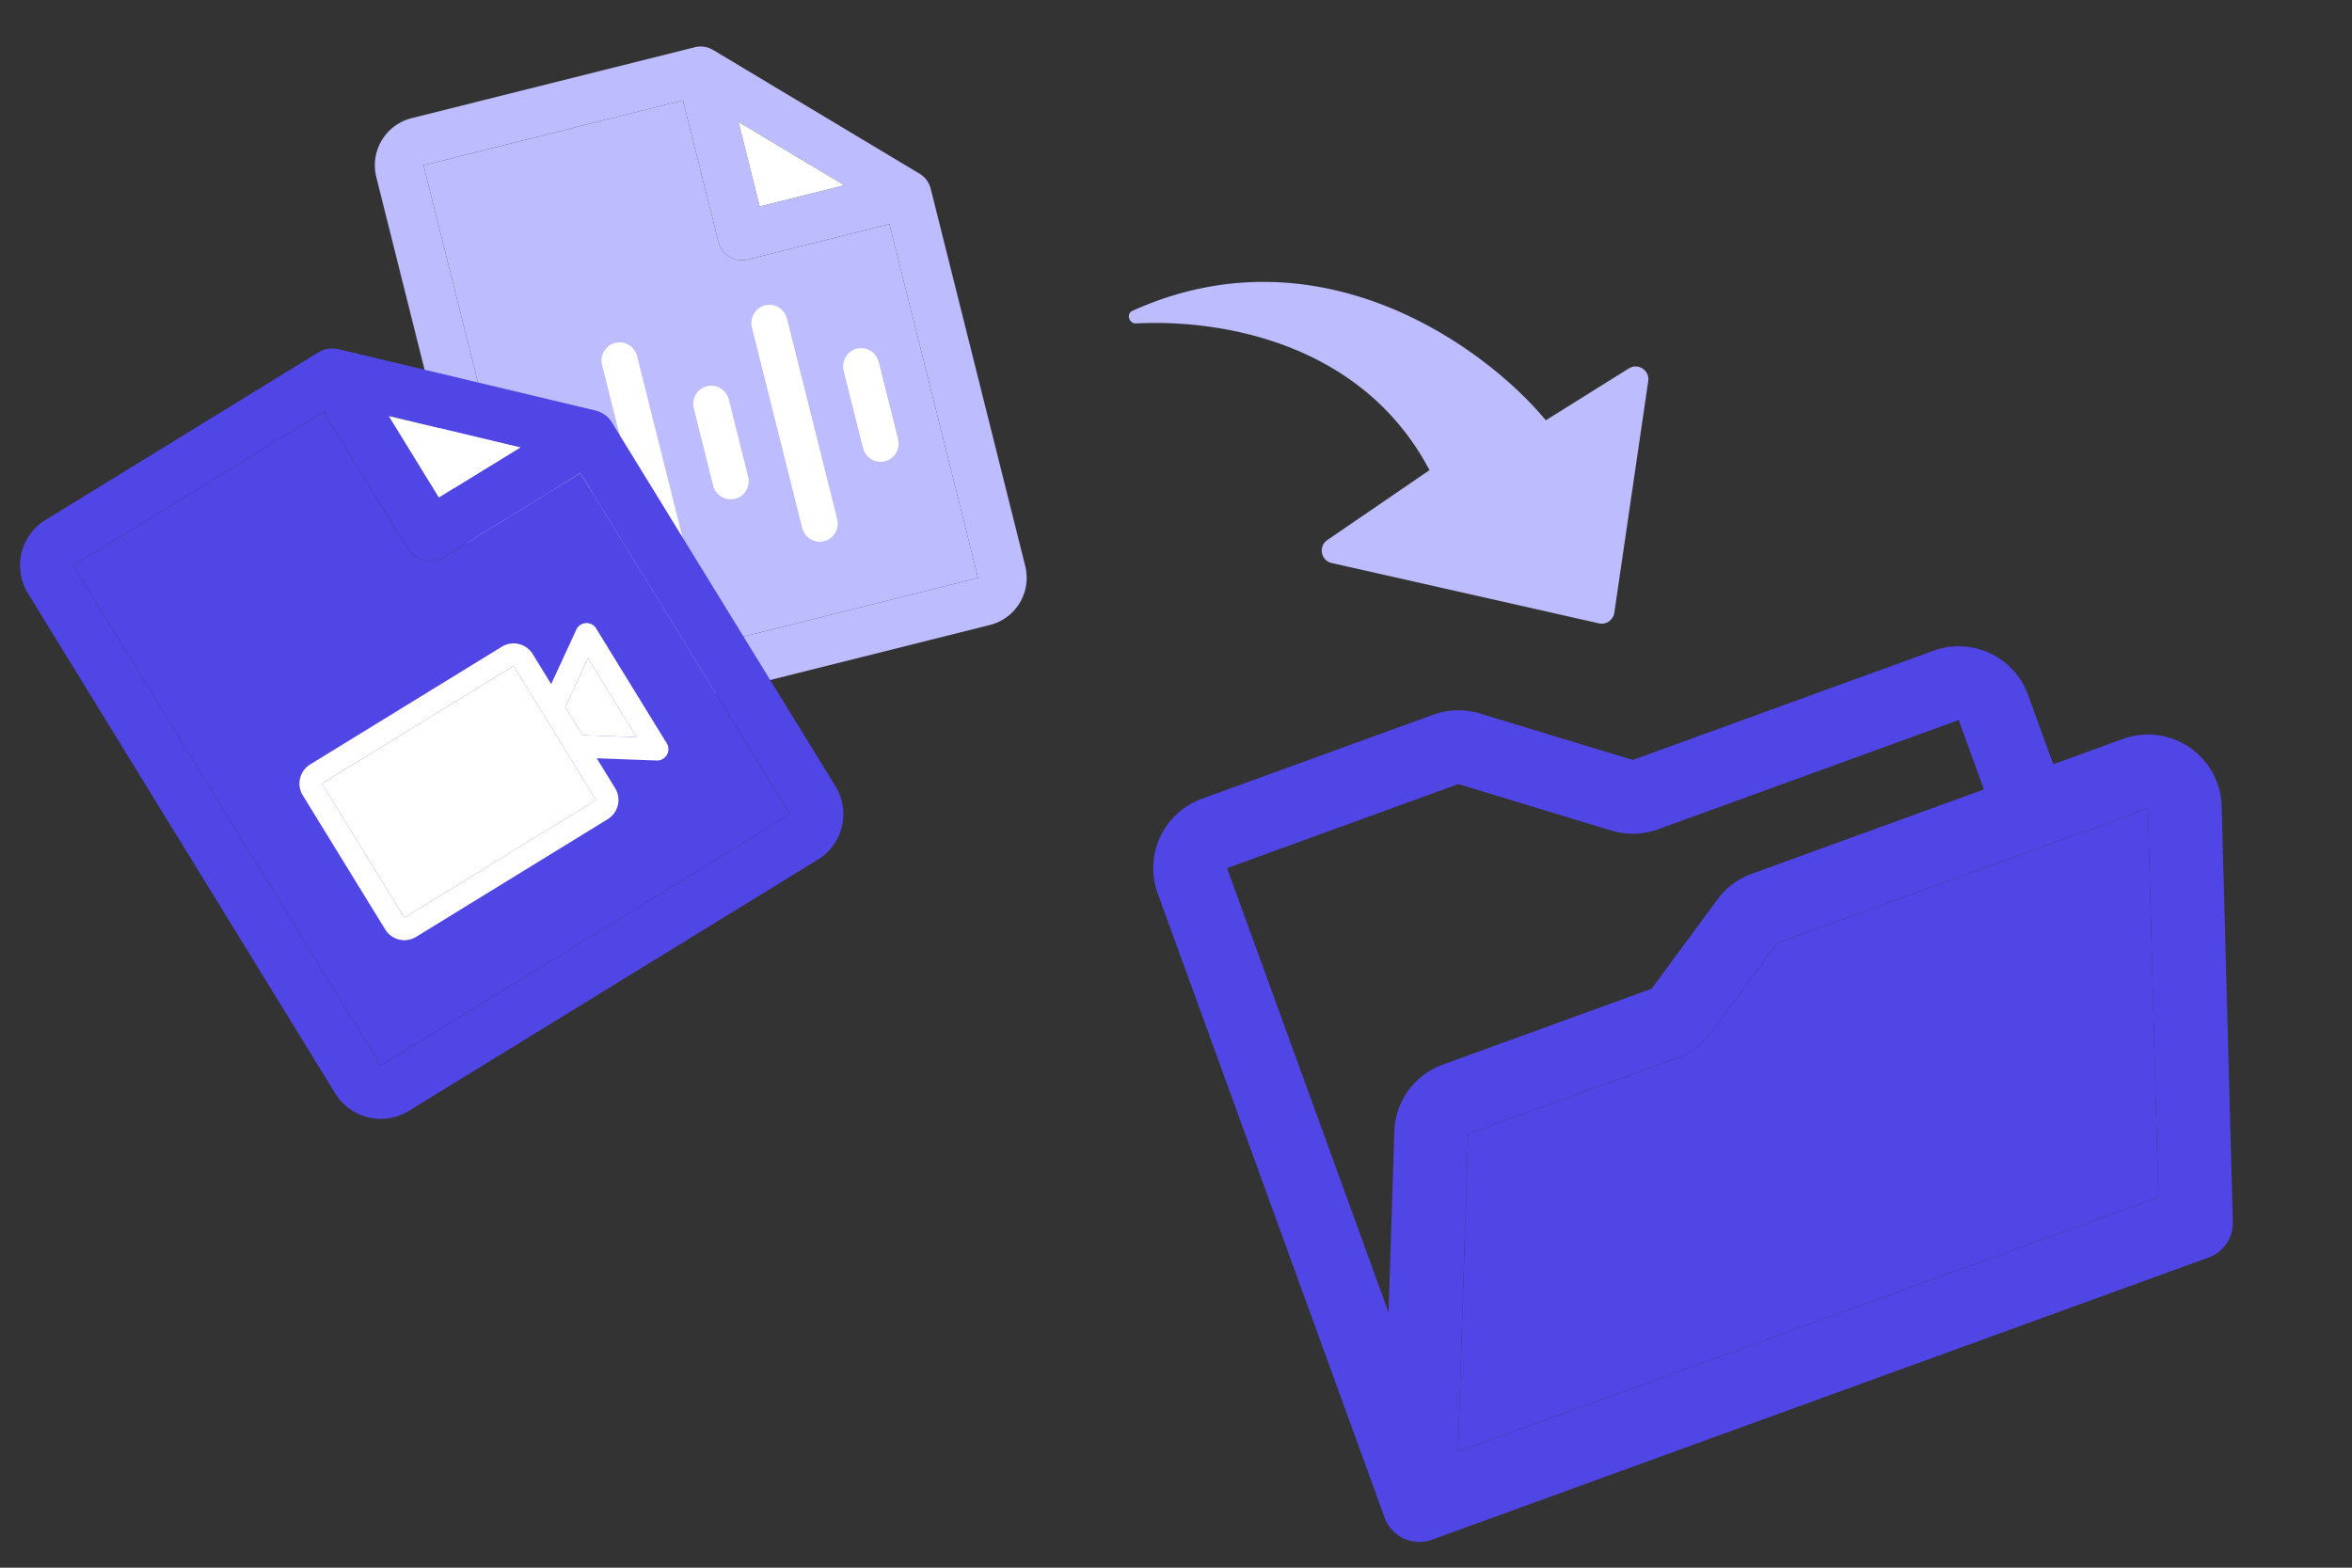 <svg xmlns="http://www.w3.org/2000/svg" width="342" height="228" fill="none"><rect width="100%" height="100%" fill="#333333" stroke="none"/><path fill="#4F46E5" d="M318.372 108.691a10.733 10.733 0 0 0-9.719-1.208l-10.088 3.666-3.667-10.088a10.734 10.734 0 0 0-13.755-6.422l-43.715 15.887-22.251-6.76a10.82 10.82 0 0 0-6.786.182l-33.633 12.223a10.732 10.732 0 0 0-6.422 13.755l32.998 90.797a5.369 5.369 0 0 0 6.878 3.211l112.929-41.042a5.372 5.372 0 0 0 3.532-5.188l-1.622-60.421a10.768 10.768 0 0 0-4.679-8.592Zm-106.315 5.345 22.251 6.761c2.223.669 4.603.605 6.787-.182l43.715-15.888 3.666 10.089-33.778 12.276a10.728 10.728 0 0 0-4.982 3.731l-9.561 12.975-30.348 11.03a10.698 10.698 0 0 0-7.064 9.748l-.839 26.288-23.48-64.604 33.633-12.224Zm101.785 60.088-101.844 37.013 1.476-46.221 30.366-11.036a10.73 10.73 0 0 0 4.983-3.731l9.561-12.976 53.936-19.602 1.522 56.553Z"/><path fill="#4F46E5" d="m313.842 174.124-101.844 37.013 1.476-46.221 30.366-11.036a10.73 10.73 0 0 0 4.983-3.731l9.561-12.976 53.936-19.602 1.522 56.553Z"/><path fill="#BCBCFF" d="M133.72 25.264 103.697 7.268a3.537 3.537 0 0 0-2.678-.395l-41.16 10.31a7.071 7.071 0 0 0-5.14 8.577l18.9 75.458a7.07 7.07 0 0 0 8.578 5.142l61.738-15.464a7.07 7.07 0 0 0 5.142-8.578l-13.746-54.879a3.535 3.535 0 0 0-1.611-2.175Zm-26.338-7.541 15.381 9.219-12.3 3.081-3.081-12.3Zm34.835 66.313L80.479 99.5l-18.9-75.458 37.728-9.45 5.155 20.58a3.538 3.538 0 0 0 4.289 2.57l20.579-5.155 12.887 51.449Z"/><path fill="#BCBCFF" d="M142.217 84.036 80.479 99.5l-18.9-75.458 37.728-9.45 5.155 20.58a3.538 3.538 0 0 0 4.289 2.57l20.579-5.155 12.887 51.449Z"/><path fill="#fff" d="m107.382 17.723 15.381 9.219-12.3 3.081-3.081-12.3ZM79.088 64.845c-.357-1.425.494-2.866 1.901-3.219 1.407-.352 2.837.518 3.194 1.943l2.809 11.216c.357 1.425-.494 2.866-1.9 3.218-1.408.353-2.837-.517-3.194-1.942l-2.81-11.216ZM100.883 59.386c-.357-1.425.494-2.866 1.9-3.219 1.407-.352 2.837.518 3.194 1.943l2.809 11.216c.357 1.425-.494 2.866-1.901 3.218-1.406.353-2.836-.517-3.193-1.942l-2.809-11.216ZM122.677 53.927c-.357-1.425.494-2.866 1.901-3.219 1.406-.352 2.836.518 3.193 1.943l2.809 11.216c.357 1.425-.494 2.866-1.9 3.218-1.407.353-2.837-.517-3.194-1.942l-2.809-11.216ZM87.548 53.086c-.357-1.425.494-2.866 1.9-3.219 1.407-.352 2.837.518 3.194 1.943l7.299 29.138c.357 1.425-.494 2.866-1.901 3.219-1.407.352-2.837-.518-3.194-1.943l-7.298-29.138ZM109.342 47.627c-.357-1.425.494-2.866 1.901-3.219 1.407-.352 2.836.518 3.193 1.943l7.299 29.138c.357 1.425-.494 2.866-1.901 3.218-1.406.353-2.836-.517-3.193-1.942l-7.299-29.138Z"/><path fill="#BCBCFF" d="M207.858 68.377c-9.72-18.434-30.066-21.981-42.662-21.34-1.035.052-1.474-1.409-.529-1.835 27.123-12.242 51.116 5.1 60.111 15.924l12.07-7.543c1.34-.838 3.048.277 2.819 1.842l-4.931 33.69a1.855 1.855 0 0 1-2.244 1.542l-38.852-8.773c-1.58-.357-1.976-2.426-.639-3.341l14.857-10.166Z"/><path fill="#4F46E5" d="m86.577 59.703-37.36-8.923a3.88 3.88 0 0 0-2.934.47L6.612 75.625a7.76 7.76 0 0 0-2.55 10.674L48.75 159.03a7.759 7.759 0 0 0 10.674 2.55l59.507-36.563a7.757 7.757 0 0 0 2.55-10.674l-32.5-52.895a3.88 3.88 0 0 0-2.404-1.745Zm-30.054.801 19.14 4.572-11.855 7.284-7.285-11.856Zm58.346 57.901-59.507 36.563-44.688-72.731L47.04 59.893 59.227 79.73a3.88 3.88 0 0 0 5.337 1.275L84.4 68.816l30.469 49.589Z"/><path fill="#4F46E5" d="m114.869 118.405-59.507 36.563-44.688-72.731L47.04 59.893 59.227 79.73a3.88 3.88 0 0 0 5.337 1.275L84.4 68.816l30.469 49.589Z"/><path fill="#fff" d="m56.523 60.504 19.14 4.572-11.855 7.284-7.285-11.856ZM85.194 90.622a1.634 1.634 0 0 0-1.389.947l-3.66 7.925-2.68-4.363a3.27 3.27 0 0 0-4.5-1.074l-27.862 17.12a3.27 3.27 0 0 0-1.075 4.498l11.984 19.504a3.269 3.269 0 0 0 4.498 1.075l27.864-17.12a3.27 3.27 0 0 0 1.074-4.499l-2.675-4.353 8.73.324c.321.008.638-.079.91-.25a1.636 1.636 0 0 0 .538-2.25L86.679 91.388a1.635 1.635 0 0 0-1.486-.766Zm1.468 25.725-27.864 17.12-11.983-19.504 27.863-17.12 11.984 19.504Zm5.903-9.132-7.855-.291-2.508-4.082 3.296-7.13 7.067 11.503Z"/><path fill="#fff" d="m86.662 116.347-27.864 17.12-11.983-19.504 27.863-17.12 11.984 19.504ZM92.565 107.215l-7.855-.291-2.508-4.082 3.296-7.13 7.067 11.503Z"/></svg>
